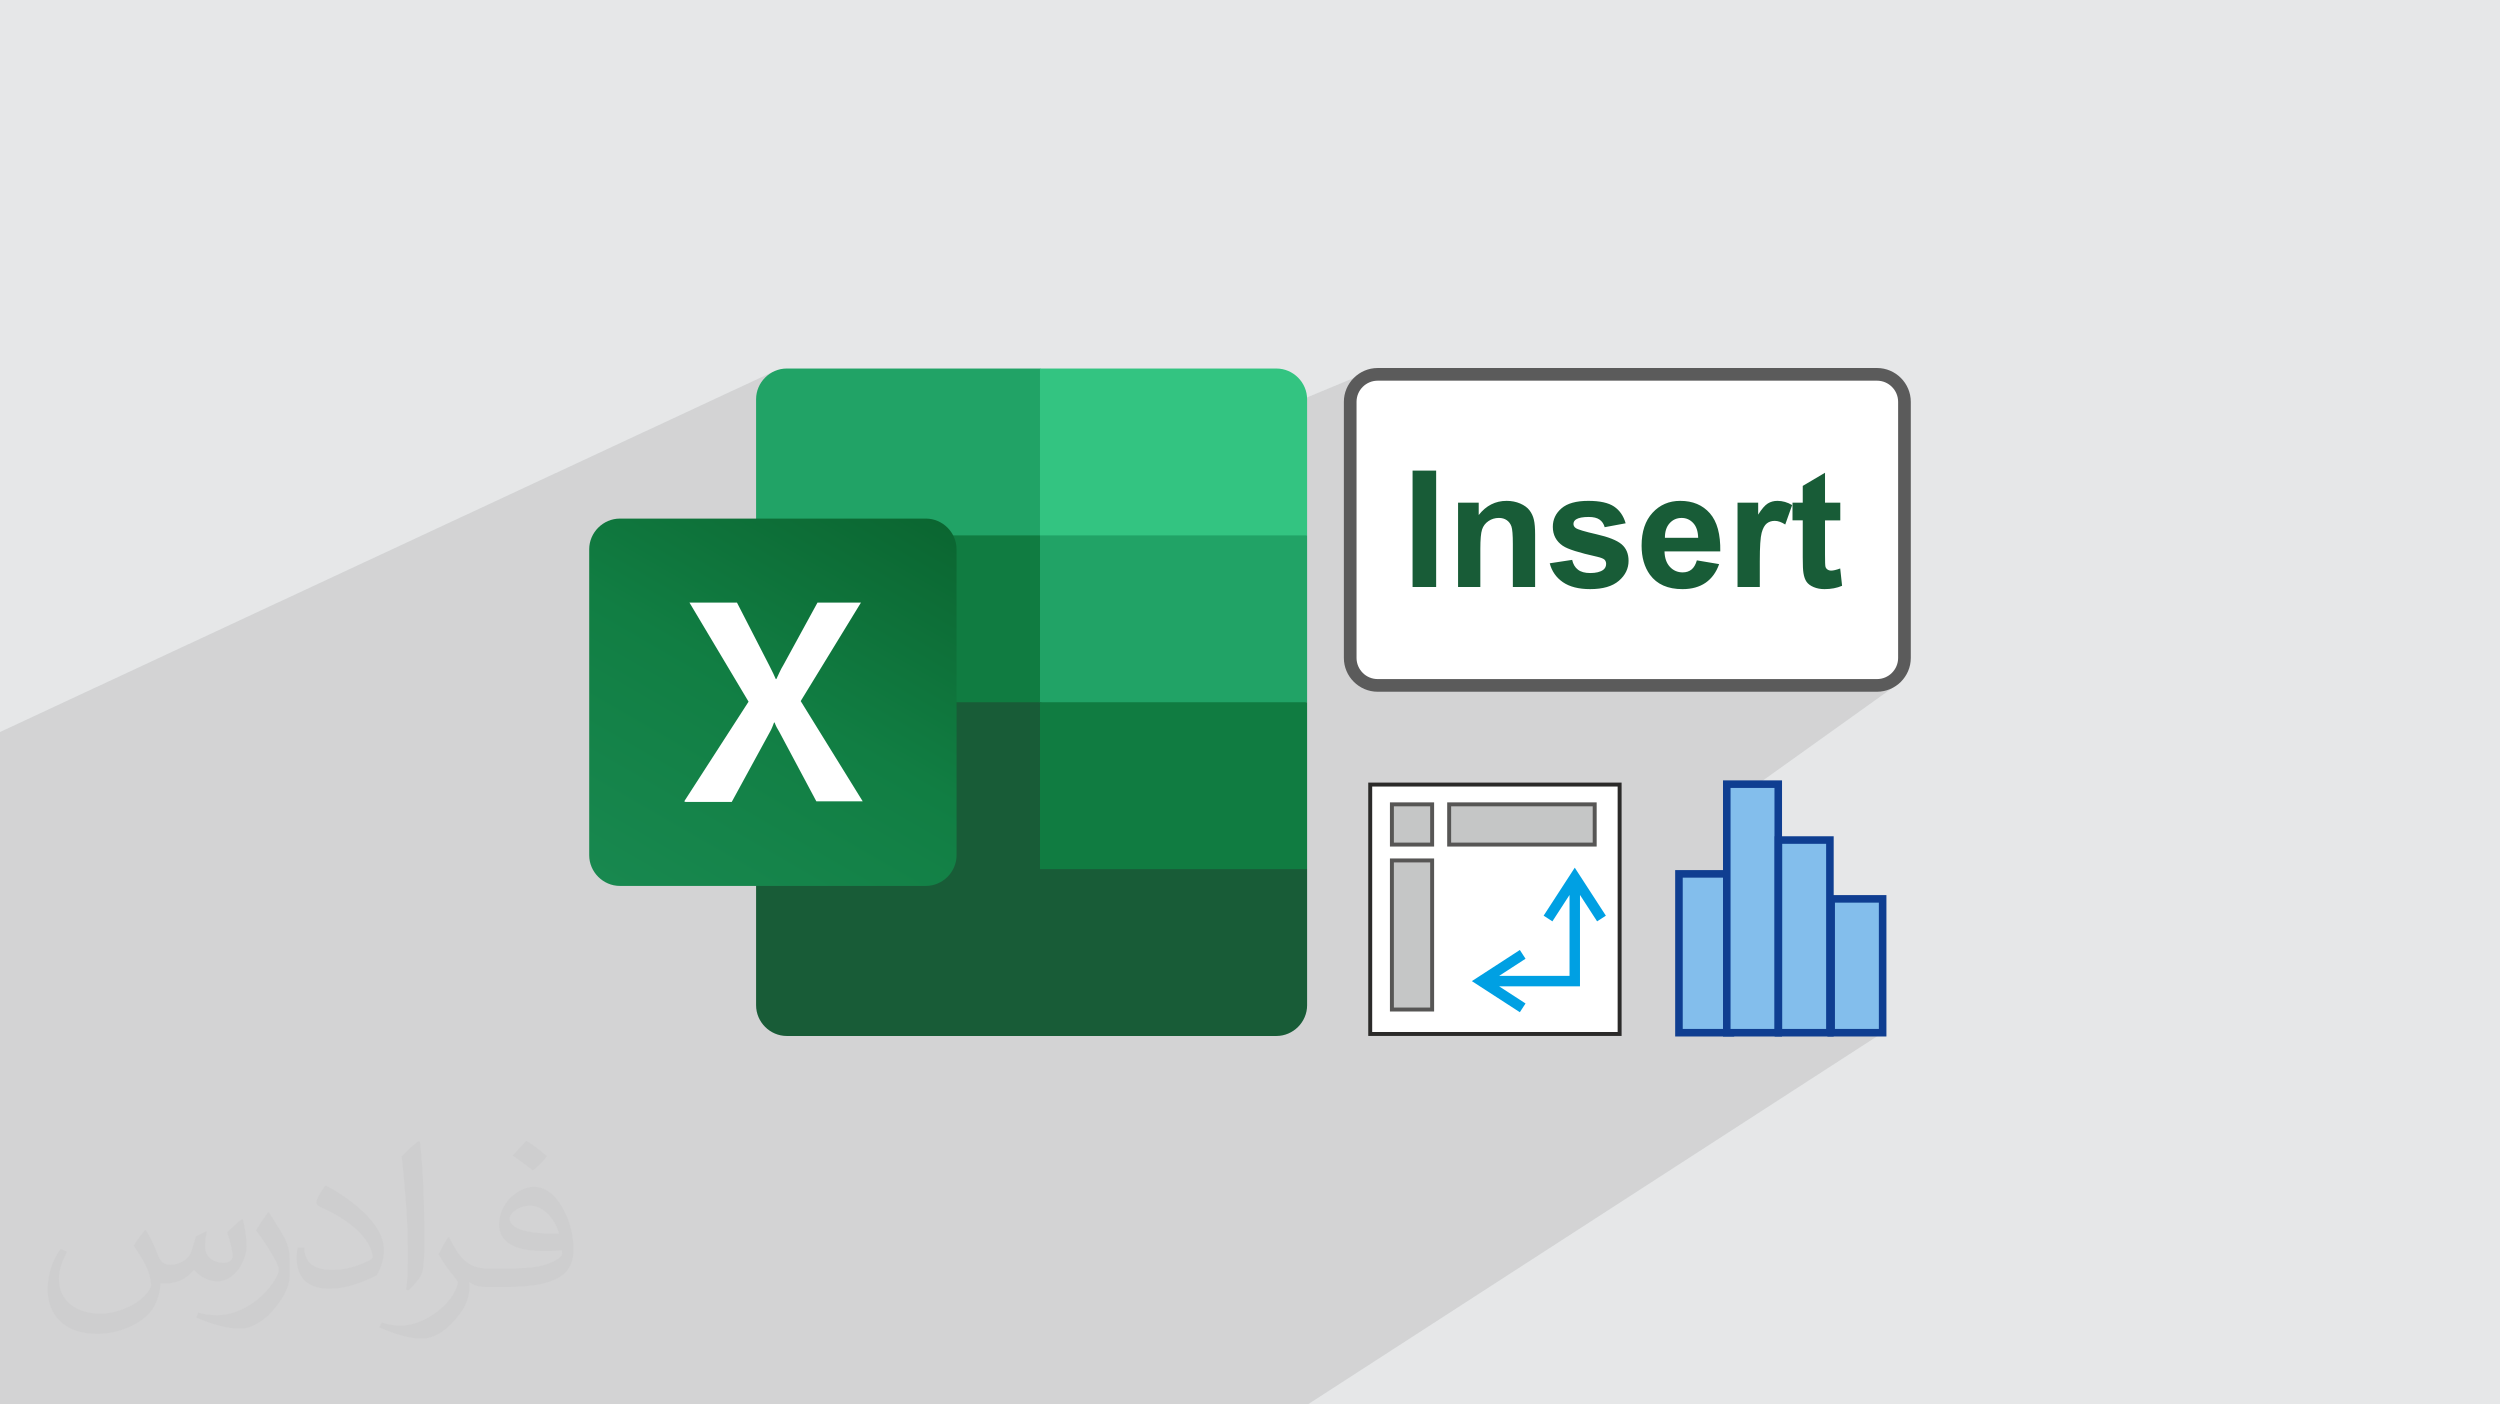 <?xml version="1.0" encoding="UTF-8"?>
<!DOCTYPE svg PUBLIC "-//W3C//DTD SVG 1.0//EN" "http://www.w3.org/TR/2001/REC-SVG-20010904/DTD/svg10.dtd">
<!-- Creator: CorelDRAW -->
<svg xmlns="http://www.w3.org/2000/svg" xml:space="preserve" width="94.192mm" height="52.917mm" version="1.0" style="shape-rendering:geometricPrecision; text-rendering:geometricPrecision; image-rendering:optimizeQuality; fill-rule:evenodd; clip-rule:evenodd"
viewBox="0 0 9404.92 5283.66"
 xmlns:xlink="http://www.w3.org/1999/xlink"
 xmlns:xodm="http://www.corel.com/coreldraw/odm/2003">
 <defs>
  <style type="text/css">
   <![CDATA[
    .fil12 {fill:#C5C6C6}
    .fil6 {fill:#107C41}
    .fil4 {fill:#185C37}
    .fil5 {fill:#21A366}
    .fil9 {fill:#33C481}
    .fil15 {fill:#83BEEC}
    .fil8 {fill:white}
    .fil10 {fill:white}
    .fil17 {fill:#5B5B5B;fill-rule:nonzero}
    .fil11 {fill:#2B2A29;fill-rule:nonzero}
    .fil14 {fill:#00A0E3;fill-rule:nonzero}
    .fil16 {fill:#0F3E91;fill-rule:nonzero}
    .fil18 {fill:#185C37;fill-rule:nonzero}
    .fil13 {fill:#575655;fill-rule:nonzero}
    .fil3 {fill:#FCD131;fill-rule:nonzero}
    .fil2 {fill:#373435;fill-opacity:0.031}
    .fil1 {fill:#2B2A29;fill-opacity:0.102}
    .fil0 {fill:#E6E7E8}
    .fil7 {fill:url(#id0)}
   ]]>
  </style>
  <linearGradient id="id0" gradientUnits="userSpaceOnUse" x1="2448.78" y1="3416.14" x2="3348.14" y2="1855.57">
   <stop offset="0" style="stop-opacity:1; stop-color:#18884F"/>
   <stop offset="0.502" style="stop-opacity:1; stop-color:#117E43"/>
   <stop offset="1" style="stop-opacity:1; stop-color:#0B6631"/>
  </linearGradient>
 </defs>
 <g id="Layer_x0020_1">
  <polygon class="fil0" points="-0,0 9404.92,0 9404.92,5283.66 -0,5283.66 "/>
  <polygon class="fil1" points="6121.96,1432.12 7151.01,2565 6592.9,2964.16 6704.61,3469.65 7082.42,3885.02 4919.48,5283.66 -0,5283.66 -0,2753.73 2911.79,1397.02 3493.81,2087.63 5093,1421.76 "/>
  <path class="fil2" d="M548.54 4627.69c17.95,27.21 29.6,53.36 40.96,82.43 8.45,16.91 12.93,48.09 52.57,48.09 11.61,0 28.28,-3.42 43.06,-11.61 16.63,-8.73 29.32,-21.94 35.94,-42l15.85 -53.36 38.57 -19.02 2.64 2.64c-5.27,20.09 -6.59,39.36 -6.59,54.43 0,44.63 38.57,61.56 69.22,61.56 17.95,0 34.09,-8.73 34.09,-25.11 0,-21.13 -8.98,-57.06 -20.62,-89.29 17.95,-17.95 35.94,-35.94 56.53,-50.47l3.17 1.6c8.98,38.04 14,75.56 14,100.66 0,24.57 -10.83,51.79 -19.81,69.49 -18.49,34.87 -51.25,62.62 -90.87,62.62 -30.1,0 -63.65,-15.07 -86.66,-43.06l-1.32 0c-21.66,26.96 -55.22,51.25 -108.86,51.25l-16.63 0c-2.64,35.41 -10.29,60.49 -21.94,82.95 -31.95,62.34 -126.81,106.47 -216.1,106.47 -124.17,0 -186.51,-71.59 -186.51,-166.96 0,-58.91 19.27,-113.6 48.88,-152.42l24.29 10.04c-18.49,35.41 -30.91,68.68 -30.91,101.45 0,89.29 72.66,131.83 156.4,131.83 77.68,0 173.83,-49.41 191.28,-106.72 -6.59,-62.62 -30.1,-91.93 -66.04,-148.99 10.83,-19.02 24.83,-38.04 42.28,-58.38l3.17 0 0 0 0 0 -0.02 -0.09zm1432.13 -336.04c26.15,16.39 51.79,35.66 76.87,57.85 -14,19.81 -31.45,37.79 -53.11,53.64 -25.11,-20.34 -50.19,-37.79 -75.84,-56.27 17.42,-19.55 34.62,-38.29 52.04,-55.22l0 0 0 0 0 0 0 0 0 0 0.03 0zm13.47 244.11c-42.28,0 -76.87,27.75 -76.87,48.34 0,44.13 84.53,57.85 185.72,57.31 -12.68,-51.79 -57.06,-105.68 -108.86,-105.68l0.01 0.03zm-94.86 236.19c54.96,0 103.04,-1.6 139.74,-10.83 40.96,-10.29 75.56,-30.91 75.56,-45.17 0,-3.7 0,-8.19 -1.32,-11.89 -22.98,2.11 -49.41,2.11 -72.38,2.11 -74.49,0 -131.55,-16.91 -154.02,-58.66 -5.55,-11.61 -9.51,-24.57 -9.51,-39.36 0,-40.43 17.42,-79.79 48.09,-107 25.61,-22.45 53.89,-36.44 82.67,-36.44 52.04,0 93.51,41.75 122.57,107.54 15.85,35.94 26.68,77.4 26.68,129.72 0,34.87 -9.51,64.19 -31.17,85.85 -40.43,39.11 -114.92,53.89 -229.04,53.89l-51.79 0 0 0 -13.47 0c-28.28,0 -48.62,-5.02 -64.72,-17.42l-2.64 0c0.79,6.59 1.32,12.93 1.32,19.02 0,25.61 -8.45,58.38 -25.61,84.53 -50.72,75.3 -105.68,108.04 -153.24,108.04 -48.09,0 -107,-18.49 -160.11,-42.54l9.51 -18.49c17.17,7.13 40.96,11.89 73.7,11.89 85.85,0 198.66,-82.43 212.66,-163 -3.17,-6.59 -8.98,-15.32 -17.17,-24.57 -25.11,-29.85 -40.96,-54.68 -55.75,-80.83 12.68,-25.11 24.29,-45.17 35.13,-63.4l4.49 -0.53c36.72,74.77 69.99,117.55 144.23,117.55l11.61 0 0 0 53.89 0 0 0 0 0 0 0 0 0 0 0 0.09 0.01zm-371.98 79c6.34,-34.34 6.87,-72.91 6.87,-108.86l0 -53.36c0,-99.6 -12.68,-244.36 -22.98,-338.68 17.95,-19.27 43.06,-42 62.87,-57.31l5.81 1.6c13.47,118.62 16.63,256 16.63,383.06 0,33.3 -1.32,65.79 -4.49,89.55 -1.85,30.1 -19.27,52.83 -56.53,87.7l-8.19 -3.7zm-382.8 -157.19c1.85,46.77 24.83,83.49 105.15,83.49 49.93,0 92.19,-12.93 138.96,-35.13 8.45,-3.7 12.93,-8.73 12.93,-12.93 0,-29.32 -22.45,-68.15 -60.23,-103.55 -36.72,-33.3 -85.34,-62.62 -130.76,-82.18 -15.6,-6.59 -20.62,-13.47 -20.62,-20.09 0,-13.47 17.95,-41.75 32.77,-62.09l5.02 -0.53c52.04,27.21 110.17,67.64 153.24,112.53 39.11,41.47 63.4,83.49 63.4,129.19 0,33.81 -10.29,65.51 -26.96,95.11 -57.06,28.79 -117.83,50.72 -178.06,50.72 -73.17,0 -123.1,-34.34 -123.1,-114.92 0,-8.73 0,-22.19 3.17,-39.64l25.11 0 0 0 0 0 0 0 0 0 0 0 -0.02 0zm-132.37 -132.9l45.45 73.45c16.63,27.21 32.23,56.81 32.23,103.55l0 59.7c0,48.34 -30.91,100.13 -80.83,151.38 -39.11,34.62 -73.7,49.41 -105.68,49.41 -47.55,0 -101.98,-14.79 -164.85,-41.75l7.13 -18.49c19.81,5.27 42.79,9.77 71.06,9.77 90.36,-0.53 182.8,-66.57 225.08,-147.15 5.02,-9.26 6.87,-17.95 6.87,-24.04 0,-9.26 -5.02,-19.55 -8.98,-28.79 -22.98,-43.31 -48.62,-82.95 -76.87,-119.68 14.79,-23.25 29.6,-45.7 45.7,-67.9l3.7 0.53 0 0 0 0 0 0 0 0 0 0 -0.02 0.01z"/>
  <g id="_2916633985616">
   <g id="_1522116932912">
    <path class="fil3" d="M4459.82 3504.5l0 251.54c0,36.08 -28.86,65.82 -64.92,65.82l-252.45 0c-36.08,0 -64.92,-29.72 -64.92,-65.82l0 -251.54c0,-36.06 28.85,-65.82 64.92,-65.82l252.45 0c36.04,0 64.92,30.66 64.92,65.82z"/>
    <path class="fil4" d="M3912.43 2578.63l-1068.06 -187.49 0 1390.65c0,63.19 52.32,115.55 115.55,115.55l0 0 1841.83 0c63.18,0 115.54,-52.31 115.54,-115.55l0 0 0 -512.23 -1004.85 -690.95 0.04 0 0 0 0 0 -0.04 0 0 0.01 0 0.01z"/>
    <path class="fil5" d="M3912.43 1386.34l-952.52 0c-63.19,0 -115.55,52.31 -115.55,115.54 0,0 0,0 0,0l0 512.23 1068.06 627.78 564.56 187.48 440.29 -187.48 0 -627.78 -1004.85 -627.77 0 0 0 0.03 0 0 0 -0.03z"/>
    <polygon class="fil6" points="2844.36,2014.08 3912.43,2014.08 3912.43,2641.83 2844.36,2641.83 "/>
    <path class="fil7" d="M2332.13 1950.88l1150.89 0c63.18,0 115.54,52.31 115.54,115.51l0 1150.89c0,63.18 -52.31,115.54 -115.54,115.54l-1150.89 0c-63.19,0 -115.55,-52.31 -115.55,-115.54l0 -1150.89c0,-63.19 52.31,-115.51 115.55,-115.51z"/>
    <path class="fil8" d="M2574.09 3014.57l241.95 -374.91 -222.32 -372.74 178.72 0 122.04 237.58c10.93,21.81 19.64,39.26 23.98,50.13l2.17 0c8.71,-17.42 15.26,-34.88 26.16,-52.31l128.6 -235.41 163.5 0 -226.69 370.55 233.24 377.11 -174.4 0 -139.49 -261.56c-6.55,-10.93 -13.09,-21.81 -17.42,-34.88l-2.2 0c-4.38,10.92 -8.71,23.97 -15.26,34.88l-143.87 263.73 -174.38 0 -4.37 -2.19 0.03 0.04 0.02 -0.06 -0.01 0.04z"/>
    <path class="fil9" d="M4801.74 1386.34l-889.34 0 0 627.77 1004.85 0 0 -512.2c0,-63.18 -52.31,-115.54 -115.54,-115.54l0 0 0 0 0 -0.03 0 0 0.03 0z"/>
    <polygon class="fil6" points="3912.43,2641.83 4917.28,2641.83 4917.28,3269.58 3912.43,3269.58 "/>
   </g>
   <g>
    <g>
     <polygon class="fil10" points="5154.73,2951.52 6092.96,2951.52 6092.96,3889.76 5154.73,3889.76 "/>
     <path class="fil11" d="M5154.73 2944.09l945.66 0 0 953.1 -953.09 0 0 -953.1 7.43 0zm930.8 14.86l-923.38 0 0 923.38 923.38 0 0 -923.38z"/>
     <polygon class="fil12" points="5236.29,3025.92 5387.65,3025.92 5387.65,3177.28 5236.29,3177.28 "/>
     <path class="fil13" d="M5236.29 3018.49l158.79 0 0 166.22 -166.22 0 0 -166.22 7.43 0zm143.93 14.86l-136.5 0 0 136.5 136.5 0 0 -136.5z"/>
     <polygon class="fil12" points="5451.71,3025.92 5999.18,3025.92 5999.18,3177.28 5451.71,3177.28 "/>
     <path class="fil13" d="M5451.71 3018.49l554.9 0 0 166.22 -562.33 0 0 -166.22 7.43 0zm540.04 14.86l-532.61 0 0 136.5 532.61 0 0 -136.5z"/>
     <polygon class="fil12" points="5236.29,3236.92 5387.65,3236.92 5387.65,3797.8 5236.29,3797.8 "/>
     <path class="fil13" d="M5236.29 3229.49l158.79 0 0 575.74 -166.22 0 0 -575.74 7.43 0zm143.93 14.86l-136.5 0 0 546.02 136.5 0 0 -546.02z"/>
     <polygon class="fil14" points="5728.31,3590.27 5717.61,3573.79 5537.07,3690.92 5717.61,3807.96 5738.99,3774.97 5639.64,3710.56 5943.84,3710.56 5943.84,3366.77 6008.24,3466.12 6041.22,3444.73 5924.19,3264.19 5807.07,3444.73 5840.04,3466.13 5904.53,3366.73 5904.53,3671.25 5639.6,3671.25 5739,3606.77 "/>
     <rect class="fil15" x="6316.17" y="3287.45" width="193.66" height="597.56"/>
     <path class="fil16" d="M6316.17 3273.24l207.88 0 0 625.99 -222.09 0 0 -625.99 14.22 0zm179.45 28.44l-165.23 0 0 569.13 165.23 0 0 -569.13z"/>
     <rect class="fil15" x="6496.07" y="2949.93" width="193.66" height="935.08"/>
     <path class="fil16" d="M6496.07 2935.73l207.89 0 0 963.51 -222.09 0 0 -963.51 14.21 0zm179.45 28.44l-165.23 0 0 906.65 165.23 0 0 -906.65z"/>
     <rect class="fil15" x="6690.4" y="3160.19" width="193.66" height="724.82"/>
     <path class="fil16" d="M6690.4 3145.99l207.88 0 0 753.25 -222.09 0 0 -753.25 14.22 0zm179.45 28.44l-165.24 0 0 696.39 165.24 0 0 -696.39z"/>
     <rect class="fil15" x="6888.76" y="3381.52" width="193.66" height="503.5"/>
     <path class="fil16" d="M6888.76 3367.31l207.88 0 0 531.92 -222.09 0 0 -531.92 14.22 0zm179.44 28.43l-165.23 0 0 475.07 165.23 0 0 -475.07z"/>
    </g>
    <g>
     <rect class="fil10" x="5079.42" y="1408.27" width="2085.08" height="1170.2" rx="103.29" ry="103.29"/>
     <path class="fil17" d="M5182.71 1384.43l1878.51 0c34.87,0 66.64,14.3 89.71,37.32l0.08 0.09c23.04,23.07 37.33,54.85 37.33,89.71l0 963.63c0,34.99 -14.3,66.78 -37.33,89.8 -23.11,23.02 -54.9,37.32 -89.79,37.32l-1878.51 0c-34.91,0 -66.69,-14.31 -89.75,-37.37 -23.08,-22.98 -37.38,-54.77 -37.38,-89.75l0 -963.63c0,-34.87 14.31,-66.65 37.33,-89.71l0.09 -0.09c23.07,-23.03 54.84,-37.32 89.71,-37.32zm1878.51 47.69l-1878.51 0c-21.89,0 -41.75,8.92 -56.1,23.26l-0.09 0.09c-14.35,14.35 -23.25,34.21 -23.25,56.09l0 963.63c0,21.83 8.95,41.69 23.34,56.1l0 0.08c14.35,14.35 34.21,23.26 56.1,23.26l1878.51 0c21.88,0 41.74,-8.92 56.09,-23.26l0 -0.08c14.41,-14.41 23.35,-34.27 23.35,-56.1l0 -963.63c0,-21.88 -8.92,-41.74 -23.26,-56.09l-0.09 -0.09c-14.35,-14.35 -34.21,-23.26 -56.09,-23.26z"/>
     <path class="fil18" d="M5314.06 2208.34l0 -437.86 88.68 0 0 437.86 -88.68 0zm461 0l-83.78 0 0 -161.76c0,-34.24 -1.84,-56.36 -5.4,-66.35 -3.66,-10.08 -9.48,-17.83 -17.63,-23.44 -8.16,-5.6 -17.93,-8.35 -29.35,-8.35 -14.69,0 -27.83,3.97 -39.45,11.92 -11.72,7.95 -19.67,18.55 -23.95,31.59 -4.38,13.15 -6.52,37.4 -6.52,72.87l0 143.51 -83.78 0 0 -317.39 77.67 0 0 46.58c27.82,-35.57 62.77,-53.31 105.07,-53.31 18.55,0 35.58,3.36 50.96,9.99 15.5,6.72 27.12,15.19 34.97,25.48 7.95,10.39 13.45,22.12 16.51,35.27 3.16,13.14 4.69,31.9 4.69,56.35l0 197.02zm54.94 -89.28l84.39 -12.84c3.56,16.21 10.8,28.54 21.82,36.89 10.9,8.46 26.29,12.64 45.96,12.64 21.71,0 38.02,-3.97 49.03,-11.93 7.34,-5.6 11,-13.14 11,-22.52 0,-6.32 -2.04,-11.62 -6.01,-15.81 -4.17,-3.97 -13.55,-7.74 -28.03,-11.1 -67.78,-14.98 -110.69,-28.64 -128.82,-40.98 -25.18,-17.22 -37.71,-41.07 -37.71,-71.54 0,-27.63 10.9,-50.76 32.61,-69.51 21.71,-18.76 55.35,-28.14 100.91,-28.14 43.41,0 75.73,7.14 96.82,21.31 21.1,14.27 35.67,35.27 43.62,63.08l-78.89 14.68c-3.36,-12.43 -9.89,-22.01 -19.37,-28.64 -9.48,-6.63 -23.03,-9.89 -40.66,-9.89 -22.22,0 -38.12,3.06 -47.8,9.28 -6.42,4.37 -9.59,10.08 -9.59,17.01 0,6.02 2.75,11.11 8.36,15.29 7.65,5.61 33.84,13.46 78.68,23.65 44.85,10.19 76.14,22.63 93.88,37.4 17.62,14.88 26.39,35.78 26.39,62.49 0,29.04 -12.12,54.12 -36.48,75.02 -24.25,20.89 -60.24,31.38 -107.94,31.38 -43.21,0 -77.46,-8.77 -102.73,-26.19 -25.18,-17.43 -41.69,-41.08 -49.44,-71.04zm553.54 -11l83.78 14.06c-10.7,30.68 -27.72,54.03 -50.85,70.12 -23.24,16.01 -52.29,24.05 -87.05,24.05 -55.14,0 -96,-18.04 -122.4,-54.12 -20.9,-28.95 -31.4,-65.44 -31.4,-109.56 0,-52.6 13.77,-93.87 41.19,-123.64 27.41,-29.85 62.18,-44.74 104.16,-44.74 47.09,0 84.29,15.6 111.6,46.79 27.22,31.18 40.26,78.99 39.04,143.4l-209.76 0c0.62,24.87 7.34,44.23 20.29,58.09 12.84,13.87 28.95,20.8 48.11,20.8 13.14,0 24.15,-3.56 33.02,-10.7 8.97,-7.13 15.7,-18.65 20.28,-34.55zm4.9 -85.01c-0.62,-24.35 -6.84,-42.91 -18.76,-55.55 -11.92,-12.74 -26.4,-19.05 -43.51,-19.05 -18.25,0 -33.33,6.72 -45.26,20.07 -11.92,13.36 -17.73,31.59 -17.53,54.53l125.07 0zm231.88 185.3l-83.78 0 0 -317.39 77.66 0 0 45.05c13.35,-21.3 25.38,-35.27 36.08,-41.89 10.7,-6.63 22.84,-9.9 36.39,-9.9 19.16,0 37.6,5.3 55.34,15.8l-25.99 73.19c-14.16,-9.18 -27.32,-13.76 -39.44,-13.76 -11.82,0 -21.81,3.27 -29.96,9.69 -8.16,6.52 -14.58,18.13 -19.26,35.06 -4.69,16.92 -7.03,52.39 -7.03,106.31l0 97.84zm302.81 -317.39l0 66.66 -57.49 0 0 128.53c0,26.09 0.51,41.28 1.64,45.56 1.12,4.27 3.56,7.85 7.54,10.7 3.87,2.75 8.56,4.17 14.17,4.17 7.85,0 19.06,-2.66 33.83,-8.05l7.04 65.22c-19.46,8.37 -41.49,12.54 -66.15,12.54 -15.09,0 -28.64,-2.55 -40.77,-7.65 -12.13,-5.09 -21,-11.71 -26.6,-19.76 -5.71,-8.16 -9.59,-19.06 -11.82,-32.93 -1.74,-9.79 -2.65,-29.56 -2.65,-59.42l0 -138.92 -38.53 0 0 -66.66 38.53 0 0 -62.98 83.77 -49.54 0 112.52 57.49 0z"/>
    </g>
   </g>
  </g>
 </g>
</svg>
